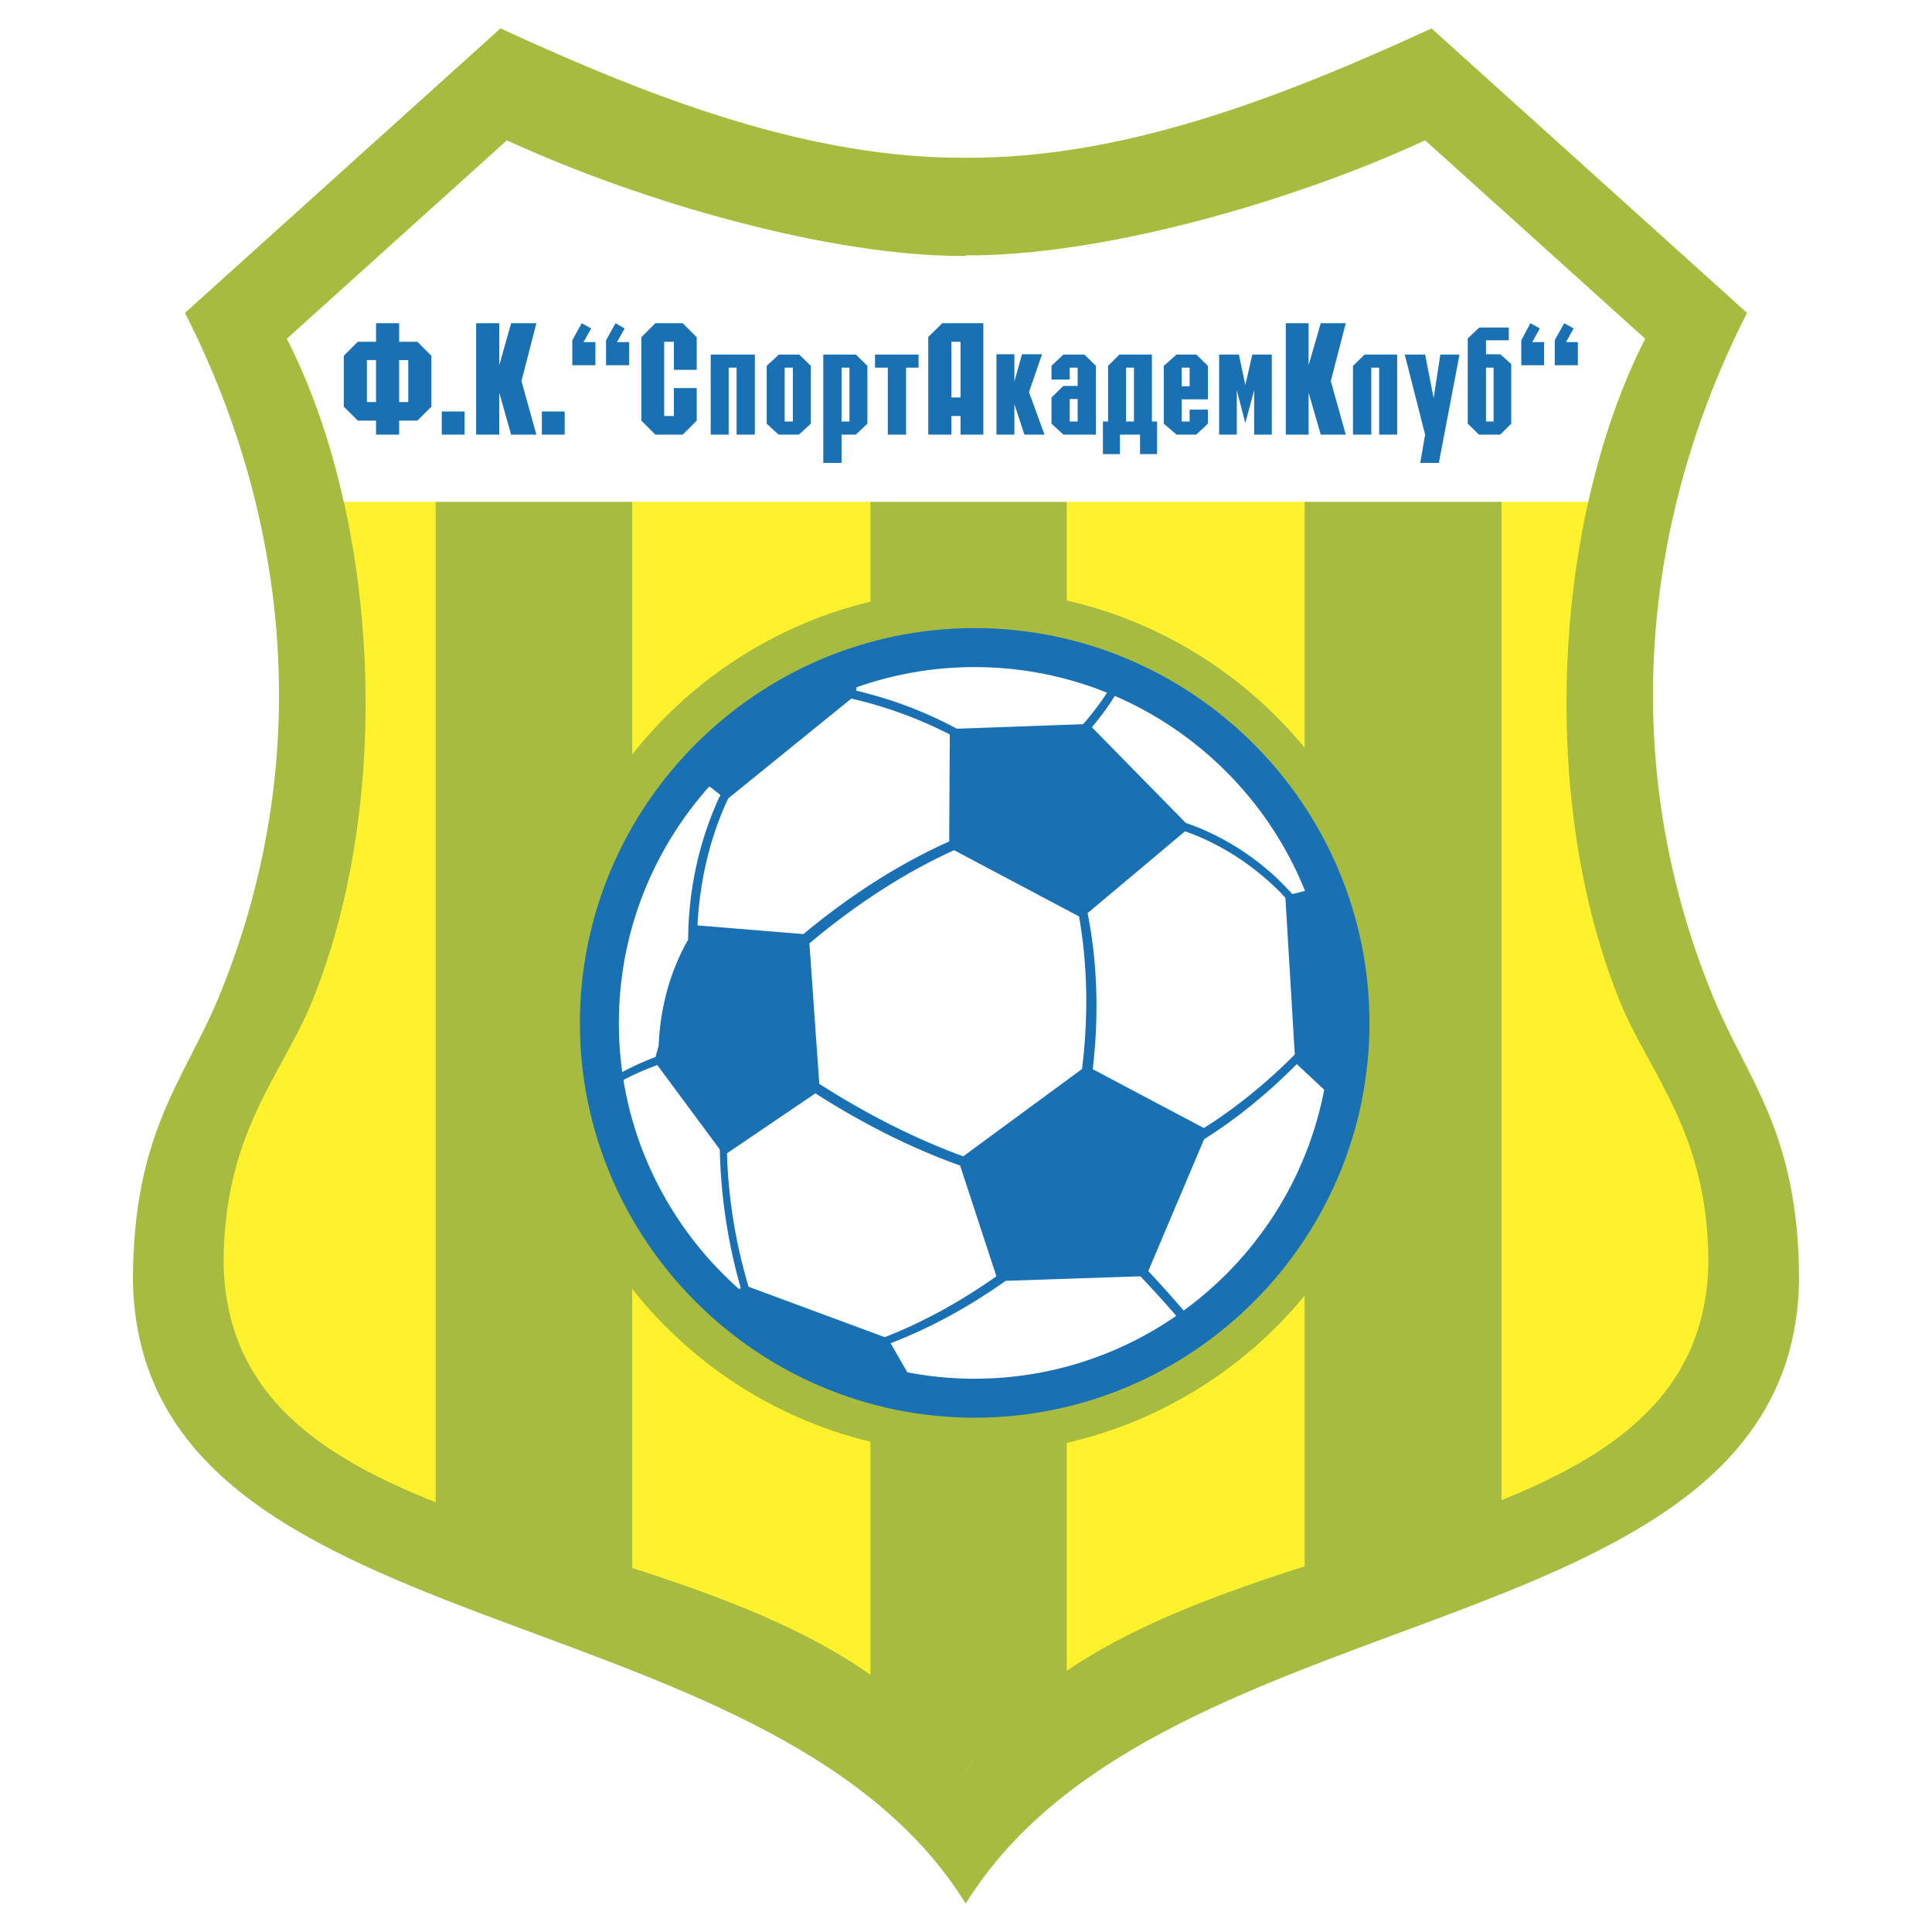 <svg xmlns="http://www.w3.org/2000/svg" width="2500" height="2500" viewBox="0 0 192.756 192.756"><g fill-rule="evenodd" clip-rule="evenodd"><path fill="#fff" d="M0 0h192.756v192.756H0V0z"/><path d="M96.348 189.922c19.732-31.814 82.539-24.953 83.146-62.201-.031-14.783-5.131-19.883-8.561-28.23-9.562-23.163-7.195-47.539 3.369-68.272l-31.48-28.383c-15.48 7.134-30.992 12.993-46.475 12.902-15.451.089-30.932-5.77-46.415-12.904L18.453 31.218c10.564 20.734 12.932 45.11 3.37 68.272-3.46 8.348-8.53 13.447-8.561 28.23.607 37.249 63.414 30.387 83.086 62.202z" fill="#a6bb40"/><path d="M96.287 176.717c-17.395-27.26-73.462-18.488-73.979-50.756.03-12.871 5.737-18.609 8.742-25.834 8.288-20.156 6.77-48.297-2.428-66.329L50.57 14.006c13.478 6.192 32.36 11.626 45.778 11.535v-.06c13.479.091 32.359-5.252 45.838-11.475l21.947 19.792c-9.168 18.032-10.715 46.173-2.428 66.329 3.006 7.225 8.713 12.963 8.742 25.834-.516 32.268-56.615 23.496-74.039 50.756h-.121z" fill="#fff22d"/><path d="M106.426 167.121V24.722c-3.551.516-6.951.789-10.078.759v.06c-2.915.031-6.132-.212-9.501-.698v142.672c3.733 2.641 6.981 5.768 9.44 9.623l.061-.422h.061c2.611-4.036 6.04-6.862 10.017-9.595zM63.077 156.859V18.984c-4.432-1.518-8.682-3.218-12.507-4.978l-7.104 6.405v129.892c6.072 2.398 12.871 4.371 19.611 6.556zM149.805 150.09V20.867l-7.619-6.86c-3.674 1.699-7.74 3.309-12.021 4.796v137.875c6.8-2.186 13.599-4.158 19.64-6.588z" fill="#a6bb40"/><path d="M34.299 50.069h124.158c1.336-5.919 3.217-11.475 5.676-16.271l-21.947-19.792c-13.479 6.223-32.359 11.565-45.838 11.475v.06c-13.417.091-32.3-5.342-45.778-11.535L28.622 33.798c2.459 4.796 4.372 10.352 5.677 16.271z" fill="#fff"/><path d="M96.863 145.023c23.77 0 43.137-19.367 43.137-43.074 0-23.74-19.367-43.107-43.137-43.107-23.708 0-43.075 19.367-43.075 43.107 0 23.707 19.367 43.074 43.075 43.074z" fill="#a6bb40"/><path d="M97.229 139.5c20.643 0 37.459-16.818 37.459-37.43 0-20.643-16.816-37.46-37.459-37.46-20.583 0-37.43 16.818-37.43 37.46-.001 20.612 16.847 37.43 37.43 37.43z" fill="#fff" stroke="#1970b2" stroke-width="3.888" stroke-miterlimit="2.613"/><path fill="#1970b2" d="M50.995 32.25l-1.184 4.189V32.25h-2.307v11.111h2.307v-4.19l1.184 4.19h2.52l-1.488-5.343 1.488-5.768h-2.52zM78.68 35.377h-.972L76.494 36.5v5.768l1.184 1.093h2.034l1.184-1.093V36.5l-1.153-1.123H78.68zm.425 6.678H78.285v-5.373H79.105v5.373zM70.909 43.361H72.7v-6.679h.789v6.679h1.821v-7.984h-4.401v7.984zM84.356 35.377H82.14v10.807h1.821v-2.823h1.427l1.154-1.093V36.5l-1.154-1.123h-1.032zm.395 6.678h-.79v-5.373h.79v5.373zM58.979 32.766l-.941-.516-.941 1.7v2.489h2.306v-2.307H58.22l.759-1.366zM40.279 34.102h-.455V32.25h-2.307v1.852h-1.822l-1.396 1.396v5.07l1.396 1.396h1.822v1.396h2.307v-1.396H41.645l1.396-1.396v-5.07l-1.396-1.396h-1.366zm-2.762 6.011h-.911v-4.189h.911v4.189zm3.217 0h-.911v-4.189h.911v4.189zM54.061 43.361h2.276v-2.308h-2.276v2.308zM44.074 43.361h2.277v-2.308h-2.277v2.308zM65.384 32.25l-1.397 1.397v8.317l1.397 1.397h2.732l1.396-1.397v-3.248h-2.276v2.793h-.972v-7.407h.972v2.793h2.276v-3.248l-1.396-1.397h-2.732zM62.318 32.766l-.911-.516-.941 1.7v2.489h2.307v-2.307h-1.214l.759-1.366zM143.035 39.718l-.849-4.341h-2.034l2.034 7.984-.487 2.823h1.854l2.062-10.807h-1.912l-.668 4.341zM87.301 36.682h1.275v6.679h1.821v-6.679h1.246v-1.305h-4.342v1.305zM134.99 36.5v6.861h1.822v-6.679h.79v6.679h1.791v-7.984h-3.248L134.99 36.5zM153.631 32.766l-.942-.516-.91 1.7v2.489h2.276v-2.307h-1.184l.76-1.366zM156.24 34.132l.76-1.366-.941-.516-.942 1.7v2.489h2.307v-2.307h-1.184zM131.773 32.25l-1.214 4.189V32.25h-2.276v11.111h2.276v-4.19l1.214 4.19h2.491l-1.489-5.343 1.489-5.768h-2.491zM148.621 35.346h-.363V33.95h2.275v-1.275H147.59l-1.154 1.093v8.5l1.123 1.093h2.124l1.094-1.093v-5.949l-1.094-.972h-1.062v-.001zm.395 6.709h-.758v-5.373h.758v5.373zM103.967 35.346h-2.004l-.758 2.733v-2.733h-1.791v8.015h1.791v-3.036l1.002 3.036h2.002l-1.547-4.25 1.305-3.765zM107.123 35.377h-1.031l-1.184 1.123v1.366h1.82v-1.184h.791v1.821h-1.427l-1.184 1.154v2.61l1.184 1.093h3.248V36.5l-1.152-1.123h-1.065zm.397 6.678h-.791v-2.246h.791v2.246zM94.01 32.25l-1.396 1.366v9.745h2.307v-1.852h.911v1.852h2.276V32.25H94.01zm1.822 1.852v5.556h-.911v-5.556h.911zM114.926 35.377h-3.248l-1.123 1.123v5.555h-.516v3.248h1.699v-1.942h2.004v1.942h1.699v-3.248h-.516v-6.678h.001zm-1.791 6.678h-.79v-5.373h.79v5.373zM118.295 35.377h-.91L116.11 36.5v5.768l1.275 1.093h1.972l1.154-1.093v-1.396h-1.822v1.184h-.789V39.84h2.612V36.5l-1.154-1.123h-1.063zm.394 3.157h-.789v-1.852h.79v1.852h-.001zM124.246 38.413l-.639-3.036h-1.972v7.984h1.76v-4.432l.851 3.278.879-3.278v4.432h1.762v-7.984h-1.944l-.697 3.036z"/><path d="M69.27 77.117c-.183.183-.365.395-.547.607.729.061 1.518.334 2.307.759l1.002.79c-2.125 4.493-3.218 9.441-3.248 14.51-1.821 3.188-2.793 6.799-2.944 10.594l-.334 1.184a25.925 25.925 0 0 0-5.252 2.641c.03.152.03.334.061.486a26.652 26.652 0 0 1 5.313-2.58l6.314 8.529a54.46 54.46 0 0 0 2.125 13.965l-2.368 1.002c5.738 5.342 12.75 8.529 20.005 9.623l-3.036-5.281c3.855-1.459 7.771-3.553 11.625-6.285l13.539-.455a120.554 120.554 0 0 1 5.01 5.615c.182-.121.334-.242.516-.363a121.157 121.157 0 0 0-4.947-5.617l5.615-13.266c3.248-2.033 6.406-4.613 9.35-7.588l4.523 4.219c1.578-7.193 1.033-14.783-1.639-21.705l-3.369.851c-.486-.547-1.033-1.093-1.58-1.64-2.793-2.61-5.949-4.432-9.076-5.495l-9.471-9.653c1.396-1.639 2.52-3.339 3.338-4.948-.15-.061-.332-.122-.484-.183-.881 1.609-2.064 3.309-3.492 4.948l-12.688.456a40.831 40.831 0 0 0-10.139-3.825l.182-2.55a37.377 37.377 0 0 0-15.452 9.805l-.061.061c0 .03-.03.03-.061.061-.03.03-.03.061-.061.061 0 .031 0 .031-.03.031l-.091.091v.03c-.03 0-.03.03-.03.03-.03 0-.03 0-.03.03 0 0-.031 0-.031.03l-.03.031-.031.03-.03.031-.061.061v.03h-.03c-.03.061-.091.091-.121.152l-.031.031-.03.059z" fill="#1970b2" stroke="#1970b2" stroke-width=".259" stroke-miterlimit="2.613"/><path d="M74.582 128.48a52.128 52.128 0 0 1-2.186-13.479l8.955-6.072c4.918 3.158 9.836 5.586 14.541 7.256l3.672 11.201c-3.733 2.641-7.528 4.705-11.292 6.162l-13.69-5.068zM69.452 92.447l10.746.88c4.857-4.038 9.835-7.165 14.632-9.289l.061-10.838a42.214 42.214 0 0 0-9.987-3.643L72.548 79.576c-1.882 4.007-2.883 8.409-3.096 12.871zM108.369 91.051c1.002 5.008 1.152 10.32.516 15.695l11.232 5.949c3.188-2.004 6.314-4.523 9.197-7.438l-.941-15.725a17 17 0 0 0-1.275-1.305c-2.73-2.55-5.828-4.371-8.895-5.434l-9.834 8.258z" fill="#fff" stroke="#1970b2" stroke-width=".259" stroke-miterlimit="2.613"/><path d="M108.156 106.775c.668-5.312.576-10.533-.303-15.482l-12.66-6.709c-4.796 2.156-9.805 5.343-14.662 9.441l1.002 14.238c4.918 3.156 9.896 5.645 14.602 7.346l12.021-8.834z" fill="#fff" stroke="#1970b2" stroke-width=".432" stroke-miterlimit="2.613"/></g></svg>